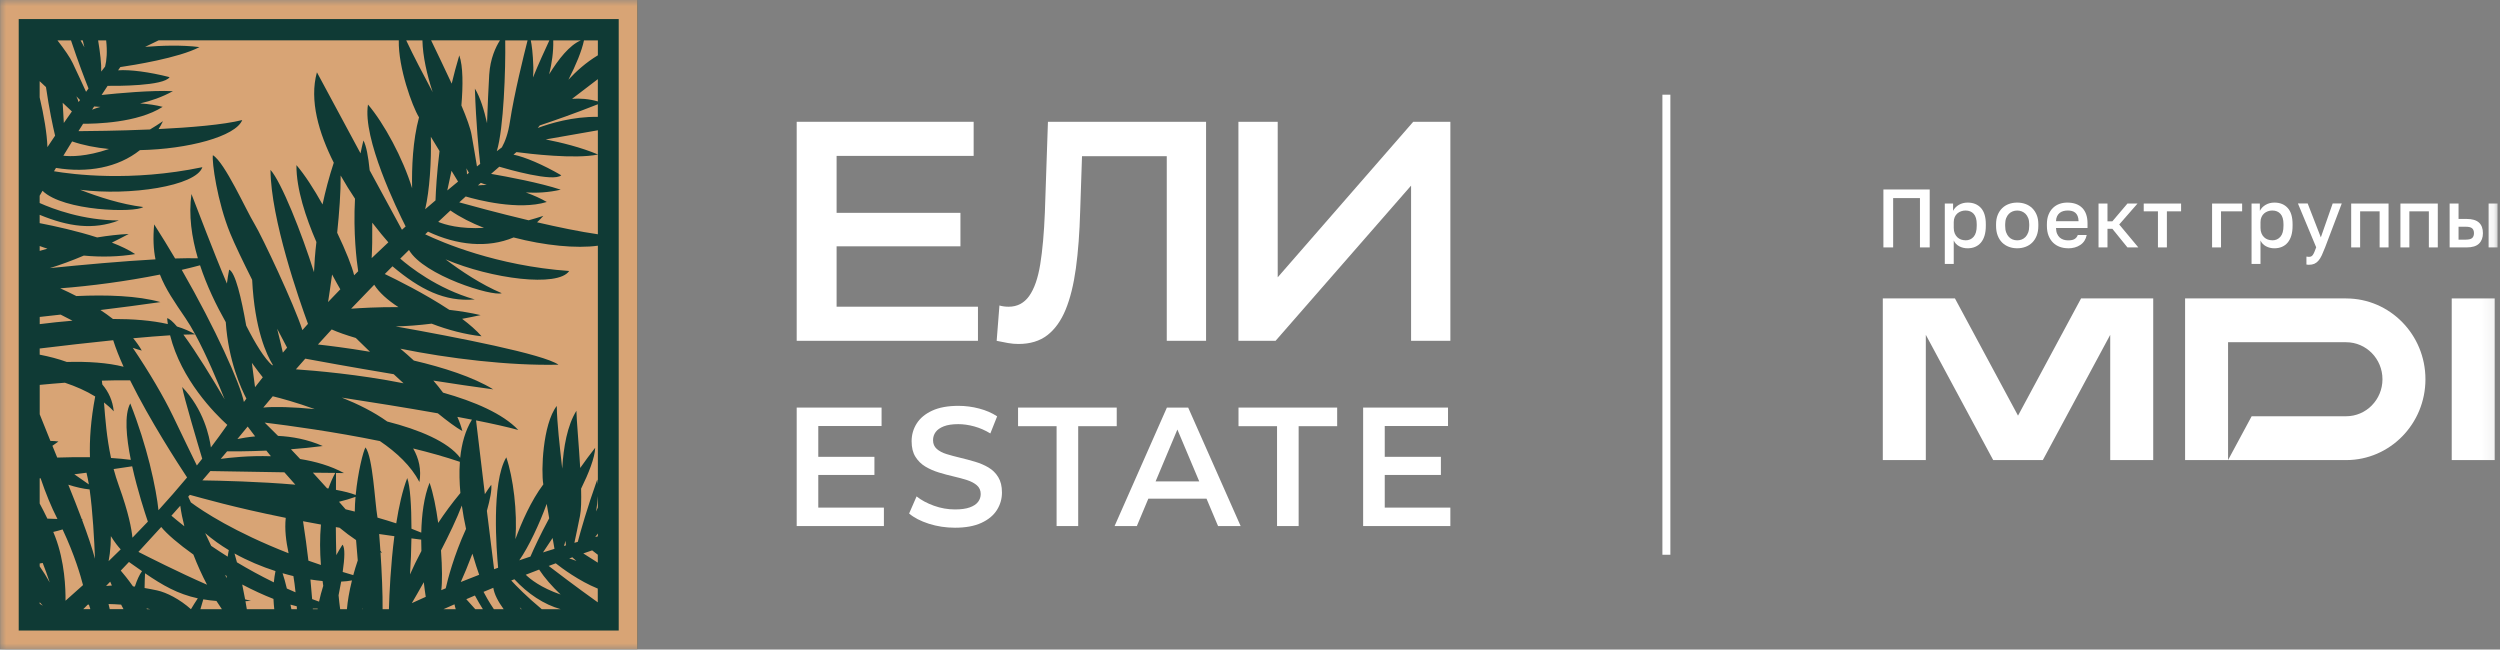 <?xml version="1.0" encoding="UTF-8"?> <svg xmlns="http://www.w3.org/2000/svg" width="204" height="53" viewBox="0 0 204 53" fill="none"><rect x="0" y="0" width="204" height="53" fill="#808080" stroke="none"/><g clip-path="url(#clip0_106_15200)"><mask id="mask0_106_15200" style="mask-type:luminance" maskUnits="userSpaceOnUse" x="0" y="0" width="204" height="53"><path d="M203.909 0H0.006V53H203.909V0Z" fill="white"></path></mask><g mask="url(#mask0_106_15200)"><path d="M153.687 15.461H157.464V20.189H156.668V16.164H154.481V20.189H153.686V15.461H153.687Z" fill="white"></path><path d="M158.697 16.606H159.372V17.207C159.478 16.999 159.637 16.835 159.846 16.714C160.055 16.593 160.293 16.531 160.558 16.531C161.018 16.531 161.38 16.678 161.646 16.971C161.911 17.263 162.043 17.704 162.043 18.295V18.43C162.043 18.737 162.007 19.005 161.937 19.234C161.866 19.463 161.766 19.653 161.636 19.804C161.506 19.956 161.35 20.069 161.168 20.146C160.987 20.222 160.783 20.261 160.558 20.261C160.307 20.261 160.076 20.205 159.869 20.093C159.661 19.98 159.512 19.822 159.425 19.62V21.537H158.695V16.608L158.697 16.606ZM160.386 19.611C160.66 19.611 160.881 19.515 161.049 19.32C161.217 19.127 161.301 18.829 161.301 18.428V18.293C161.301 17.914 161.219 17.635 161.056 17.452C160.892 17.269 160.669 17.178 160.386 17.178C160.263 17.178 160.143 17.198 160.028 17.239C159.914 17.279 159.811 17.339 159.72 17.417C159.63 17.496 159.558 17.594 159.505 17.714C159.452 17.834 159.426 17.969 159.426 18.123V18.596C159.426 18.767 159.453 18.916 159.505 19.041C159.558 19.168 159.628 19.273 159.717 19.358C159.806 19.443 159.907 19.506 160.023 19.547C160.137 19.587 160.259 19.607 160.387 19.607L160.386 19.611Z" fill="white"></path><path d="M164.604 20.26C164.36 20.26 164.134 20.221 163.924 20.141C163.713 20.062 163.532 19.947 163.376 19.794C163.222 19.642 163.101 19.451 163.012 19.224C162.923 18.996 162.879 18.733 162.879 18.43V18.295C162.879 18.011 162.923 17.76 163.012 17.541C163.101 17.322 163.221 17.138 163.376 16.988C163.53 16.837 163.713 16.723 163.924 16.646C164.133 16.57 164.36 16.531 164.604 16.531C164.847 16.531 165.073 16.57 165.283 16.646C165.493 16.723 165.675 16.837 165.83 16.988C165.984 17.139 166.106 17.324 166.195 17.541C166.284 17.76 166.328 18.011 166.328 18.295V18.43C166.328 18.731 166.284 18.996 166.195 19.224C166.106 19.451 165.984 19.642 165.83 19.794C165.676 19.947 165.494 20.064 165.283 20.141C165.073 20.221 164.847 20.26 164.604 20.26ZM164.604 19.611C164.732 19.611 164.854 19.588 164.971 19.544C165.088 19.499 165.192 19.428 165.282 19.335C165.373 19.24 165.446 19.119 165.501 18.97C165.556 18.822 165.584 18.642 165.584 18.43V18.295C165.584 18.102 165.556 17.934 165.501 17.795C165.446 17.655 165.373 17.54 165.282 17.45C165.192 17.36 165.087 17.293 164.971 17.247C164.854 17.203 164.731 17.18 164.604 17.18C164.476 17.18 164.353 17.203 164.236 17.247C164.119 17.292 164.015 17.36 163.925 17.45C163.834 17.541 163.761 17.655 163.706 17.795C163.651 17.934 163.622 18.102 163.622 18.295V18.43C163.622 18.642 163.649 18.822 163.706 18.97C163.761 19.119 163.834 19.241 163.925 19.335C164.015 19.43 164.119 19.499 164.236 19.544C164.353 19.588 164.476 19.611 164.604 19.611Z" fill="white"></path><path d="M168.75 20.258C168.516 20.258 168.295 20.221 168.088 20.147C167.88 20.072 167.697 19.96 167.54 19.81C167.384 19.659 167.259 19.469 167.166 19.24C167.073 19.011 167.027 18.74 167.027 18.428V18.293C167.027 17.996 167.071 17.737 167.16 17.517C167.249 17.296 167.369 17.112 167.522 16.966C167.675 16.819 167.85 16.711 168.049 16.639C168.249 16.567 168.461 16.531 168.685 16.531C169.22 16.531 169.63 16.678 169.915 16.971C170.201 17.263 170.342 17.682 170.342 18.227V18.606H167.771C167.775 18.79 167.805 18.947 167.86 19.075C167.915 19.204 167.989 19.307 168.079 19.387C168.17 19.466 168.274 19.523 168.39 19.559C168.507 19.595 168.628 19.614 168.752 19.614C169.004 19.614 169.189 19.574 169.305 19.493C169.422 19.413 169.503 19.306 169.546 19.176H170.276C170.205 19.532 170.031 19.802 169.755 19.987C169.48 20.172 169.145 20.264 168.752 20.264L168.75 20.258ZM168.718 17.178C168.595 17.178 168.476 17.194 168.363 17.226C168.25 17.257 168.151 17.308 168.065 17.377C167.979 17.448 167.909 17.537 167.856 17.648C167.803 17.759 167.774 17.893 167.77 18.05H169.611C169.607 17.883 169.582 17.744 169.535 17.63C169.488 17.518 169.426 17.427 169.346 17.36C169.266 17.292 169.172 17.244 169.064 17.217C168.955 17.19 168.84 17.177 168.717 17.177L168.718 17.178Z" fill="white"></path><path d="M171.24 16.609H171.97V18.061H172.367L173.599 16.609H174.421L172.929 18.318L174.487 20.189H173.599L172.367 18.669H171.97V20.189H171.24V16.609Z" fill="white"></path><path d="M176.087 17.245H174.928V16.609H177.977V17.245H176.818V20.189H176.088V17.245H176.087Z" fill="white"></path><path d="M180.506 16.609H182.958V17.245H181.235V20.189H180.506V16.609Z" fill="white"></path><path d="M183.728 16.606H184.404V17.207C184.51 16.999 184.668 16.835 184.877 16.714C185.086 16.593 185.324 16.531 185.59 16.531C186.049 16.531 186.411 16.678 186.677 16.971C186.943 17.263 187.074 17.704 187.074 18.295V18.43C187.074 18.737 187.039 19.005 186.968 19.234C186.897 19.463 186.797 19.653 186.667 19.804C186.537 19.956 186.381 20.069 186.199 20.146C186.018 20.222 185.815 20.261 185.59 20.261C185.338 20.261 185.108 20.205 184.9 20.093C184.692 19.98 184.544 19.822 184.456 19.62V21.537H183.727V16.608L183.728 16.606ZM185.417 19.611C185.691 19.611 185.912 19.515 186.08 19.32C186.249 19.127 186.332 18.829 186.332 18.428V18.293C186.332 17.914 186.25 17.635 186.087 17.452C185.923 17.269 185.7 17.178 185.417 17.178C185.294 17.178 185.174 17.198 185.06 17.239C184.945 17.279 184.842 17.339 184.751 17.417C184.661 17.496 184.589 17.594 184.537 17.714C184.483 17.834 184.457 17.969 184.457 18.123V18.596C184.457 18.767 184.484 18.916 184.537 19.041C184.589 19.168 184.66 19.273 184.749 19.358C184.838 19.443 184.938 19.506 185.054 19.547C185.169 19.587 185.29 19.607 185.419 19.607L185.417 19.611Z" fill="white"></path><path d="M188.405 21.608C188.338 21.608 188.272 21.601 188.205 21.588V20.939C188.272 20.952 188.338 20.959 188.405 20.959C188.479 20.959 188.543 20.947 188.594 20.922C188.645 20.898 188.692 20.854 188.733 20.794C188.775 20.733 188.816 20.653 188.858 20.553C188.901 20.454 188.947 20.33 189.001 20.181L187.51 16.602H188.306L189.38 19.37L190.347 16.602H191.089L189.731 20.181C189.633 20.434 189.543 20.65 189.459 20.83C189.376 21.01 189.284 21.157 189.183 21.272C189.084 21.387 188.973 21.471 188.848 21.526C188.724 21.579 188.577 21.606 188.405 21.606V21.608Z" fill="white"></path><path d="M191.857 16.609H194.906V20.189H194.177V17.245H192.587V20.189H191.857V16.609Z" fill="white"></path><path d="M195.875 16.609H198.924V20.189H198.195V17.245H196.604V20.189H195.875V16.609Z" fill="white"></path><path d="M199.889 16.609H200.618V17.866H201.281C201.732 17.866 202.066 17.964 202.282 18.16C202.498 18.355 202.607 18.645 202.607 19.027C202.607 19.387 202.501 19.671 202.289 19.878C202.077 20.086 201.74 20.189 201.281 20.189H199.89V16.609H199.889ZM201.215 19.554C201.458 19.554 201.629 19.509 201.728 19.423C201.827 19.335 201.876 19.204 201.876 19.028C201.876 18.852 201.827 18.721 201.728 18.633C201.629 18.546 201.456 18.502 201.215 18.502H200.618V19.555H201.215V19.554ZM203.071 16.609H203.8V20.189H203.071V16.609Z" fill="white"></path><path d="M191.445 24.352H178.303V37.543H191.445C195.018 37.543 197.916 34.59 197.916 30.948C197.916 29.126 197.192 27.478 196.021 26.285C194.849 25.09 193.23 24.353 191.445 24.353V24.352ZM193.541 33.082C193.004 33.629 192.262 33.966 191.445 33.966H183.735L181.81 37.54V27.926H191.445C193.082 27.926 194.409 29.278 194.409 30.947C194.409 31.779 194.078 32.534 193.541 33.08V33.082Z" fill="white"></path><path d="M203.569 24.352H200.061V37.542H203.569V24.352Z" fill="white"></path><path d="M169.815 24.352L164.67 33.917L159.524 24.352H153.637V37.54H157.147V27.323L162.643 37.54H162.72H166.619H166.697L172.194 27.323V37.54H175.703V24.352H169.815Z" fill="white"></path><path d="M136.302 7.727H135.652V45.268H136.302V7.727Z" fill="white"></path><path d="M79.801 25.027H68.266V20.1H78.372V17.368H68.266V12.721H79.45V9.938H65.01V27.81H79.801V25.027Z" fill="white"></path><path d="M85.463 27.351C86.08 26.874 86.578 26.181 86.954 25.271C87.329 24.36 87.608 23.233 87.793 21.888C87.977 20.544 88.094 18.986 88.143 17.215L88.292 12.748H95.208V27.812H98.415V9.938H85.512L85.261 17.343C85.194 19.012 85.069 20.415 84.885 21.556C84.701 22.697 84.4 23.561 83.984 24.149C83.566 24.735 83.008 25.029 82.306 25.029C82.039 25.029 81.788 24.996 81.554 24.927L81.328 27.812C81.662 27.88 81.971 27.939 82.254 27.992C82.538 28.043 82.822 28.068 83.106 28.068C84.057 28.068 84.843 27.83 85.461 27.353L85.463 27.351Z" fill="white"></path><path d="M115.319 9.938L104.261 22.628V9.938H101.055V27.81H104.087L115.144 15.146V27.81H118.35V9.938H115.319Z" fill="white"></path><path d="M66.772 38.756H71.353V37.277H66.772V34.763H71.936V33.258H65.01V42.926H72.126V41.421H66.772V38.756Z" fill="white"></path><path d="M80.658 38.145C80.327 37.951 79.962 37.795 79.56 37.676C79.157 37.556 78.753 37.448 78.346 37.351C77.939 37.255 77.571 37.156 77.242 37.054C76.911 36.952 76.646 36.813 76.442 36.633C76.239 36.453 76.136 36.217 76.136 35.921C76.136 35.673 76.206 35.452 76.347 35.258C76.487 35.064 76.709 34.908 77.011 34.789C77.314 34.67 77.71 34.61 78.196 34.61C78.611 34.61 79.046 34.672 79.497 34.795C79.949 34.92 80.388 35.11 80.812 35.369L81.367 33.974C80.951 33.697 80.464 33.486 79.903 33.338C79.343 33.19 78.778 33.117 78.209 33.117C77.342 33.117 76.626 33.249 76.061 33.511C75.497 33.773 75.076 34.123 74.801 34.56C74.525 34.997 74.388 35.479 74.388 36.004C74.388 36.528 74.491 36.943 74.7 37.275C74.907 37.607 75.177 37.871 75.506 38.07C75.835 38.268 76.202 38.429 76.604 38.553C77.007 38.677 77.409 38.785 77.81 38.877C78.212 38.969 78.577 39.068 78.908 39.174C79.237 39.281 79.507 39.422 79.714 39.602C79.921 39.782 80.026 40.018 80.026 40.314C80.026 40.554 79.954 40.767 79.809 40.956C79.664 41.145 79.438 41.295 79.131 41.404C78.823 41.516 78.421 41.57 77.925 41.57C77.337 41.57 76.763 41.468 76.203 41.266C75.643 41.064 75.172 40.81 74.793 40.506L74.184 41.902C74.581 42.242 75.12 42.522 75.796 42.738C76.475 42.954 77.183 43.062 77.924 43.062C78.791 43.062 79.51 42.93 80.079 42.668C80.648 42.406 81.071 42.056 81.347 41.619C81.623 41.182 81.76 40.705 81.76 40.19C81.76 39.675 81.659 39.265 81.456 38.933C81.253 38.601 80.987 38.338 80.656 38.146L80.658 38.145Z" fill="white"></path><path d="M91.125 33.258H83.074V34.777H86.218V42.926H87.981V34.777H91.125V33.258Z" fill="white"></path><path d="M95.219 33.258L90.949 42.928H92.766L93.705 40.69H98.451L99.394 42.928H101.238L96.955 33.258H95.221H95.219ZM94.298 39.28L96.074 35.049L97.857 39.28H94.296H94.298Z" fill="white"></path><path d="M101.062 34.777H104.207V42.926H105.969V34.777H109.113V33.258H101.062V34.777Z" fill="white"></path><path d="M112.995 38.756H117.577V37.277H112.995V34.763H118.158V33.258H111.232V42.926H118.349V41.421H112.995V38.756Z" fill="white"></path><path d="M52.011 0H0.006V53H52.011V0Z" fill="#0F3A35"></path><path d="M23.427 28.369C23.312 28.505 23.197 28.64 23.081 28.776C22.989 28.367 22.828 27.667 22.615 26.822C22.966 27.493 23.252 28.037 23.427 28.369ZM12.066 42.565C11.831 41.876 11.219 40.009 10.786 38.05C10.27 38.13 9.766 38.204 9.272 38.275C9.393 38.722 9.533 39.177 9.698 39.634C10.503 41.861 10.741 43.178 10.806 43.876C11.229 43.444 11.65 43.007 12.066 42.565ZM9.856 46.565C10.079 46.823 10.442 47.264 10.853 47.849C10.906 47.854 10.956 47.859 11.006 47.864C11.177 47.331 11.372 46.897 11.59 46.606C11.249 46.371 10.899 46.12 10.523 45.857C10.3 46.095 10.077 46.33 9.854 46.562L9.856 46.565ZM10.503 19.092C10.029 19.345 9.575 19.577 9.129 19.797C9.861 20.08 10.52 20.392 11.031 20.734C9.711 20.956 8.242 20.989 6.839 20.856C5.844 21.278 4.925 21.615 4.065 21.878C6.734 21.607 9.996 21.311 12.688 21.163C12.522 20.346 12.477 19.426 12.58 18.31C13.171 19.232 13.742 20.167 14.289 21.091C14.985 21.068 15.614 21.063 16.146 21.076C15.634 19.342 15.384 17.544 15.622 15.831C16.226 17.353 17.313 20.305 18.516 23.137C18.564 22.766 18.621 22.389 18.699 22.003C19.2 22.215 19.696 24.317 20.09 26.569C20.841 28.058 21.581 29.258 22.222 29.82C22.235 29.805 22.247 29.789 22.26 29.774C21.756 28.959 20.781 26.888 20.576 22.835C19.834 21.354 19.15 19.937 18.787 19.048C17.724 16.461 17.278 13.18 17.371 12.664C18.351 13.259 20.057 17.107 20.771 18.282C21.383 19.288 24.009 24.858 24.675 26.937C24.828 26.766 24.978 26.597 25.131 26.426C24.417 24.483 22.104 17.879 22.072 13.862C22.956 14.842 24.618 19.015 25.622 22.21C25.652 21.469 25.713 20.642 25.818 19.748C24.963 17.776 24.172 15.417 24.189 13.473C24.873 14.268 25.622 15.437 26.319 16.683C26.55 15.596 26.85 14.454 27.236 13.277C26.023 10.866 25.224 8.192 25.861 5.899C26.645 7.352 28.03 9.937 29.419 12.513C29.489 12.163 29.567 11.813 29.654 11.464C29.887 11.872 30.053 12.781 30.166 13.9C31.188 15.792 32.148 17.567 32.799 18.75C32.899 18.657 32.999 18.568 33.1 18.479C32.391 17.077 29.574 11.285 30.028 8.529C31.331 10.054 32.882 12.912 33.628 15.361C33.593 13.675 33.681 11.459 34.192 9.574C34.187 9.566 34.18 9.553 34.175 9.546C33.644 8.68 32.493 5.521 32.541 3.292H12.943C12.535 3.488 12.166 3.667 11.841 3.825C13.129 3.721 14.807 3.657 16.278 3.843C14.587 4.732 10.851 5.322 9.819 5.473C9.763 5.554 9.703 5.641 9.636 5.738C10.605 5.667 12.179 5.871 13.838 6.295C13.369 7.028 9.448 7.015 8.781 7.005C8.628 7.235 8.463 7.485 8.29 7.751C9.631 7.608 12.342 7.357 14.106 7.439C13.211 7.932 12.294 8.243 11.435 8.438C12.104 8.481 12.74 8.581 13.274 8.718C11.222 10.039 7.744 10.105 6.782 10.097C6.659 10.294 6.531 10.498 6.401 10.703C7.235 10.697 9.623 10.677 12.239 10.565C12.582 10.358 12.936 10.136 13.299 9.888C13.189 10.113 13.071 10.327 12.943 10.532C15.537 10.404 18.228 10.182 19.766 9.796C19.24 11.134 15.341 12.174 11.42 12.25C9.621 13.685 7.145 14.127 4.569 13.701C4.516 13.79 4.461 13.885 4.406 13.974C5.872 14.224 10.681 14.86 16.514 13.642C15.995 15.187 10.58 16.002 6.543 15.486C7.997 16.055 9.886 16.673 11.688 16.893C11.041 17.381 5.17 17.24 3.469 15.568C3.391 15.7 3.313 15.836 3.236 15.971V16.566C4.308 17.046 6.782 17.986 9.698 17.988C7.598 18.783 5.586 18.499 3.236 17.529V18.208C4.474 18.448 6.273 18.844 7.927 19.375C8.794 19.232 9.663 19.13 10.5 19.092H10.503ZM3.238 20.075V20.473C3.444 20.412 3.657 20.353 3.872 20.292C3.652 20.226 3.441 20.151 3.238 20.075ZM8.994 47.464C8.881 47.581 8.769 47.699 8.656 47.813C8.814 47.798 8.972 47.788 9.129 47.78C9.077 47.663 9.032 47.555 8.992 47.461L8.994 47.464ZM13.986 42.08C14.244 42.302 14.6 42.596 15.043 42.944C14.895 42.364 14.782 41.802 14.71 41.268C14.469 41.541 14.226 41.812 13.986 42.083V42.08ZM23.315 42.257C19.037 41.396 16.499 40.648 15.492 40.38C15.447 40.431 15.404 40.479 15.359 40.53C15.421 40.663 15.494 40.821 15.574 40.995C16.594 41.748 19.12 43.411 23.548 45.145C23.337 44.121 23.217 43.217 23.317 42.257H23.315ZM15.78 45.252C14.575 44.394 13.625 43.582 13.156 43.002C12.532 43.692 11.911 44.371 11.294 45.035C12.004 45.398 14.542 46.685 16.895 47.714C16.479 46.925 16.103 46.092 15.78 45.252ZM19.333 45.885C20.25 46.434 21.257 46.989 22.345 47.522C22.372 47.216 22.418 46.909 22.48 46.6C21.353 46.238 20.21 45.76 19.135 45.163C19.203 45.398 19.27 45.638 19.335 45.888L19.333 45.885ZM23.941 47.009C23.65 46.94 23.355 46.861 23.057 46.774C23.174 47.114 23.292 47.543 23.407 48.023C23.64 48.127 23.876 48.232 24.116 48.334C24.069 47.867 24.011 47.418 23.941 47.006V47.009ZM26.191 42.803C25.685 42.714 25.199 42.622 24.728 42.532C24.901 43.638 25.046 44.721 25.166 45.75C25.497 45.867 25.838 45.985 26.186 46.102C26.104 45.027 26.088 43.906 26.189 42.8L26.191 42.803ZM17.233 44.544C17.652 44.828 18.1 45.124 18.579 45.423C18.604 45.237 18.634 45.055 18.671 44.892C17.987 44.481 17.336 44.019 16.742 43.503C16.9 43.837 17.063 44.185 17.233 44.544ZM4.496 11.073C4.313 10.299 4.013 8.91 3.752 7.107C3.579 6.946 3.406 6.783 3.236 6.624V7.947C3.584 9.408 3.835 10.909 3.87 12.005C4.08 11.688 4.288 11.377 4.494 11.073H4.496ZM18.371 46.922C18.413 47.009 18.453 47.093 18.496 47.18C18.496 47.119 18.494 47.055 18.494 46.994C18.453 46.971 18.413 46.945 18.373 46.922H18.371ZM26.685 39.843C26.725 39.848 26.763 39.856 26.8 39.861C26.956 39.419 27.138 38.993 27.359 38.589C26.793 38.584 26.176 38.579 25.532 38.571C25.908 38.983 26.294 39.407 26.687 39.843H26.685ZM30.193 28.706C29.775 28.303 29.386 27.925 29.033 27.578C28.241 27.345 27.572 27.11 27.066 26.883C26.692 27.287 26.319 27.695 25.943 28.111C26.715 28.196 28.299 28.385 30.193 28.706ZM3.484 45.936C3.404 45.954 3.321 45.97 3.238 45.982V46.215C3.549 46.657 3.822 47.103 4.058 47.53C3.867 46.963 3.669 46.396 3.484 45.934V45.936ZM32.511 25.06C31.629 24.49 30.932 23.865 30.536 23.234C29.92 23.865 29.291 24.516 28.652 25.19C29.386 25.136 30.809 25.052 32.511 25.06ZM4.689 42.348C4.679 42.328 4.669 42.31 4.659 42.29C4.196 41.391 3.727 40.247 3.313 39.026C3.288 39.029 3.263 39.031 3.238 39.034V41.087C3.449 41.48 3.662 41.894 3.865 42.32C4.135 42.33 4.411 42.341 4.689 42.348ZM8.856 49.289C8.889 49.425 8.921 49.563 8.954 49.706H10.077C10.009 49.578 9.946 49.458 9.884 49.338C9.52 49.31 9.177 49.295 8.856 49.289ZM7.155 49.343C7.035 49.463 6.914 49.586 6.794 49.706H7.373C7.33 49.571 7.29 49.448 7.255 49.336C7.223 49.338 7.19 49.341 7.157 49.343H7.155ZM9.057 37.371C9.628 37.407 10.169 37.458 10.675 37.524C10.302 35.678 10.132 33.839 10.63 32.92C11.332 34.698 11.843 36.38 12.207 37.818C12.211 37.818 12.219 37.821 12.224 37.823C12.219 37.823 12.214 37.823 12.209 37.823C12.633 39.511 12.853 40.862 12.931 41.633C13.725 40.765 14.504 39.871 15.266 38.96C14.534 37.851 12.239 34.317 10.615 31.033C9.869 31.025 9.097 31.033 8.31 31.061C8.325 31.163 8.338 31.265 8.35 31.372C8.861 31.975 9.197 32.695 9.282 33.564C9.042 33.303 8.774 33.066 8.485 32.841C8.591 34.182 8.703 35.719 9.059 37.366L9.057 37.371ZM3.238 49.141V49.269C3.329 49.323 3.414 49.376 3.496 49.425C3.414 49.333 3.326 49.238 3.238 49.141ZM10.084 29.924C9.738 29.158 9.445 28.425 9.237 27.762C7.255 27.963 5.165 28.203 3.238 28.438V28.941C4.008 29.09 4.757 29.284 5.456 29.537C7.162 29.49 8.786 29.595 10.084 29.927V29.924ZM8.964 45.145C8.931 45.385 8.896 45.597 8.861 45.791C9.192 45.474 9.52 45.153 9.849 44.828C9.671 44.637 9.375 44.282 9.047 43.748C9.047 44.251 9.017 44.726 8.962 45.145H8.964ZM4.945 25.672C4.356 25.739 3.787 25.8 3.241 25.862V26.449C4.103 26.339 5.002 26.242 5.914 26.168C5.591 26.005 5.268 25.839 4.945 25.672ZM5.574 39.555C5.962 40.517 6.34 41.47 6.676 42.369C6.701 42.369 6.726 42.369 6.754 42.369C6.736 42.387 6.714 42.402 6.694 42.417C7.137 43.602 7.508 44.69 7.751 45.592C7.694 44.1 7.568 41.728 7.313 39.938C6.774 39.884 6.19 39.751 5.574 39.552V39.555ZM24.142 30.137C25.693 30.244 29.276 30.548 32.929 31.276C32.661 31.03 32.393 30.783 32.127 30.535C28.617 29.95 25.753 29.424 24.911 29.266C24.655 29.554 24.4 29.845 24.142 30.139V30.137ZM6.065 38.702C6.466 38.975 6.859 39.251 7.25 39.526C7.192 39.174 7.127 38.852 7.057 38.574C6.721 38.617 6.391 38.661 6.065 38.702ZM4.769 36.028C4.609 36.148 4.444 36.263 4.276 36.375C4.406 36.692 4.536 37.014 4.669 37.338C5.584 37.307 6.481 37.295 7.34 37.305C7.295 35.88 7.408 34.235 7.769 32.353C7.022 31.893 6.183 31.526 5.296 31.23C4.604 31.281 3.915 31.342 3.241 31.406V33.809C3.509 34.491 3.805 35.221 4.113 35.98C4.358 35.982 4.581 35.997 4.767 36.028H4.769ZM14.083 33.888C14.855 35.505 15.7 37.241 16.063 37.984C16.211 37.8 16.356 37.616 16.501 37.43C16.178 36.355 15.013 32.445 14.865 31.579C16.629 33.415 17.09 35.635 17.208 36.511C17.667 35.905 18.113 35.292 18.549 34.672C17.511 33.73 14.78 30.977 13.88 27.361C12.971 27.417 11.951 27.501 10.868 27.601C11.134 27.922 11.375 28.257 11.57 28.607C11.352 28.553 11.104 28.477 10.833 28.382C12.146 30.308 13.402 32.463 14.081 33.888H14.083ZM33.606 49.215C33.987 49.039 34.365 48.871 34.741 48.702C34.706 48.475 34.643 48.056 34.581 47.509C34.19 48.209 33.846 48.802 33.606 49.213V49.215ZM34.37 44.034C34.102 44.001 33.834 43.965 33.573 43.932C33.561 44.933 33.518 45.954 33.455 46.876C33.714 46.289 34.022 45.645 34.388 44.961C34.378 44.657 34.37 44.348 34.37 44.034ZM38.55 45.181C38.189 46.126 37.843 46.965 37.6 47.492C38.109 47.287 38.607 47.091 39.101 46.902C38.966 46.521 38.765 45.924 38.55 45.181ZM7.681 8.688C7.626 8.772 7.566 8.867 7.511 8.953C7.729 8.864 7.954 8.787 8.19 8.724C7.987 8.713 7.814 8.701 7.681 8.688ZM9.215 26.028C10.833 26.028 12.379 26.142 13.695 26.444C13.672 26.286 13.65 26.127 13.635 25.969C13.815 25.987 14.096 26.239 14.442 26.643C14.995 26.814 15.497 27.024 15.928 27.282C15.662 26.791 15.394 26.339 15.133 25.956C14.241 24.643 13.509 23.594 13.051 22.406C10.302 22.955 7.42 23.336 4.915 23.527C5.348 23.721 5.789 23.933 6.228 24.158C8.696 24.046 11.232 24.125 13.091 24.651C11.495 24.881 9.824 25.098 8.195 25.297C8.548 25.53 8.889 25.772 9.215 26.028ZM4.346 43.406C4.399 43.533 4.451 43.661 4.501 43.789C5.288 45.839 5.358 48.053 5.346 49.019C5.819 48.605 6.298 48.178 6.774 47.744C6.584 46.999 6.09 45.288 5.108 43.201C4.87 43.275 4.616 43.344 4.346 43.406ZM25.332 47.287C25.384 47.844 25.432 48.378 25.47 48.886C25.655 48.957 25.843 49.026 26.034 49.093C26.124 48.679 26.236 48.247 26.377 47.806C26.359 47.675 26.342 47.545 26.324 47.413C26.006 47.382 25.675 47.341 25.334 47.287H25.332ZM36.372 48.002C36.535 47.28 37.026 45.354 38.029 43.156C37.896 42.55 37.778 41.909 37.685 41.25C37.274 42.328 36.645 43.641 35.986 44.912C36.087 46.314 36.094 47.548 36.007 48.158C36.129 48.105 36.252 48.053 36.377 48.002H36.372ZM34.47 3.294H33.147C33.749 4.584 34.535 6.06 35.307 7.523C34.839 6.088 34.501 4.615 34.47 3.294ZM39.492 18.596C38.47 18.193 37.53 17.718 36.753 17.176C36.43 17.475 36.102 17.784 35.758 18.106C36.294 18.328 37.515 18.701 39.492 18.596ZM37.48 4.523C37.791 5.409 37.785 6.984 37.65 8.603C38.074 9.605 38.394 10.48 38.484 11.022C38.665 12.089 38.83 12.978 38.92 13.581C39.008 13.512 39.099 13.443 39.184 13.374C39.063 12.319 38.846 10.097 38.75 7.23C39.191 7.937 39.514 9.017 39.742 10.054C39.795 8.632 39.858 7.079 39.92 6.096C40.003 4.77 40.452 3.833 40.797 3.292H35.179C35.645 4.267 36.272 5.554 36.858 6.824C37.039 6.07 37.244 5.302 37.477 4.52L37.48 4.523ZM8.896 12.158C7.806 12.051 6.774 11.849 5.884 11.54C5.651 11.918 5.416 12.304 5.17 12.707C5.744 12.774 7.02 12.799 8.896 12.158ZM40.542 12.335C40.685 12.227 40.82 12.125 40.953 12.025C41.216 11.558 41.469 10.886 41.614 9.908C41.948 7.705 42.752 4.459 43.05 3.294H41.226C41.266 5.636 41.101 10.511 40.539 12.335H40.542ZM47.398 3.294H45.145C45.17 4.216 45.032 5.161 44.812 6.063C45.571 4.824 46.475 3.682 47.398 3.294ZM43.491 6.323C43.927 5.25 44.496 4.009 44.829 3.294H43.311C43.391 3.662 43.484 4.321 43.521 5.491C43.529 5.754 43.519 6.032 43.491 6.323ZM8.26 5.84C8.37 5.697 8.473 5.565 8.576 5.432C8.703 4.926 8.766 4.234 8.663 3.297H8.007C8.177 4.321 8.28 5.227 8.26 5.843V5.84ZM21.485 33.257C22.357 33.168 23.889 33.206 25.683 33.382C24.179 32.838 22.901 32.494 22.257 32.335C21.999 32.642 21.741 32.946 21.485 33.257ZM28.95 41.741C28.955 41.342 28.975 40.941 29.01 40.543C28.569 40.701 28.118 40.834 27.662 40.944C27.84 41.148 28.02 41.352 28.201 41.559C28.451 41.618 28.702 41.679 28.95 41.743V41.741ZM16.323 21.648C15.837 21.778 15.339 21.903 14.83 22.021C17.604 26.847 19.593 31.299 19.902 32.8C19.969 32.708 20.037 32.619 20.105 32.527C19.694 31.745 18.634 29.452 18.423 26.288C17.639 24.901 16.872 23.313 16.323 21.645V21.648ZM37.525 37.685C36.352 37.287 35.057 36.922 33.714 36.595C34.185 37.412 34.395 38.321 34.225 39.33C33.543 38.022 32.365 36.917 31 35.992C27.286 35.231 23.628 34.733 21.596 34.483C21.896 34.772 22.265 35.137 22.688 35.568C23.828 35.624 25.094 35.849 26.337 36.396C25.462 36.511 24.582 36.595 23.741 36.659C23.981 36.912 24.232 37.177 24.492 37.456C25.74 37.657 26.988 38.01 28.068 38.602C27.863 38.602 27.645 38.602 27.419 38.597C27.419 38.98 27.419 39.445 27.414 39.971C28.063 40.091 28.614 40.229 29.025 40.39C29.203 38.513 29.642 36.804 29.825 36.508C30.426 37.307 30.587 40.962 30.789 42.139C30.794 42.167 30.799 42.203 30.805 42.239C31.331 42.389 31.842 42.545 32.333 42.706C32.548 41.342 32.837 40.035 33.23 39.011C33.471 39.654 33.573 41.301 33.576 43.143C33.854 43.247 34.12 43.355 34.375 43.462C34.41 42.016 34.591 40.54 35.054 39.391C35.355 40.254 35.588 41.439 35.756 42.67C36.285 41.871 36.886 41.051 37.568 40.231C37.49 39.378 37.465 38.518 37.527 37.685H37.525ZM5.115 8.389C5.153 8.997 5.183 9.561 5.208 10.034C5.431 9.712 5.651 9.398 5.867 9.094C5.699 8.935 5.436 8.688 5.118 8.389H5.115ZM6.531 8.162C6.448 8.08 6.348 7.978 6.23 7.858C6.31 8.026 6.373 8.185 6.411 8.328C6.451 8.272 6.491 8.215 6.531 8.162ZM27.707 43.063C27.605 43.045 27.504 43.03 27.404 43.012C27.409 43.758 27.419 44.532 27.442 45.3C27.597 45.017 27.762 44.733 27.945 44.448C28.166 44.667 28.128 45.546 27.963 46.672C28.246 46.759 28.534 46.846 28.827 46.93C28.93 46.552 29.05 46.151 29.193 45.73C29.141 45.155 29.093 44.593 29.055 44.07C28.612 43.776 28.161 43.436 27.71 43.063H27.707ZM27.893 32.445C29.198 32.966 30.506 33.612 31.599 34.396C34.22 35.065 36.55 36.038 37.553 37.358C37.67 36.212 37.961 35.134 38.51 34.243C38.124 34.166 37.728 34.092 37.319 34.016C37.49 34.399 37.633 34.787 37.73 35.178C37.202 34.876 36.508 34.363 35.728 33.727C33.105 33.262 30.271 32.81 27.893 32.445ZM15.928 27.282C15.634 27.284 15.311 27.294 14.965 27.307C16.018 28.727 17.386 30.977 18.333 32.588C17.762 31.15 16.85 28.98 15.928 27.279V27.282ZM11.991 49.708H12.247C12.149 49.685 12.054 49.662 11.956 49.642C11.969 49.665 11.979 49.685 11.991 49.708ZM7.025 7.488C7.09 7.398 7.16 7.304 7.223 7.217C6.924 6.474 6.398 5.102 5.794 3.297H4.689C5.265 4.04 5.724 4.696 5.93 5.143C6.383 6.121 6.779 6.933 7.022 7.49L7.025 7.488ZM18.531 36.83C18.358 37.037 18.185 37.241 18.012 37.445C18.747 37.343 20.305 37.172 22.107 37.228C21.979 37.07 21.854 36.919 21.736 36.771C20.18 36.837 18.97 36.835 18.534 36.83H18.531ZM19.368 35.826C19.749 35.747 20.245 35.663 20.819 35.609C20.546 35.252 20.338 34.976 20.21 34.805C19.929 35.147 19.649 35.489 19.368 35.829V35.826ZM6.754 3.294H6.574C6.681 3.483 6.787 3.672 6.887 3.861C6.842 3.675 6.799 3.483 6.754 3.294ZM23.207 38.541C20.603 38.502 18.073 38.457 17.165 38.439C16.948 38.691 16.732 38.947 16.514 39.2C17.907 39.22 21.16 39.294 24.099 39.55C23.791 39.21 23.493 38.87 23.207 38.541ZM20.553 29.613C20.663 30.415 20.751 31.112 20.811 31.595C21.019 31.324 21.23 31.053 21.443 30.788C21.247 30.543 20.937 30.144 20.556 29.613H20.553ZM35.538 16.349C35.565 15.552 35.643 14.132 35.866 12.327C35.626 11.931 35.383 11.53 35.157 11.16C35.209 13.152 35.054 15.565 34.693 17.074C34.979 16.826 35.262 16.584 35.54 16.349H35.538ZM41.717 47.369C42.121 47.808 42.965 48.676 44.208 49.711H45.754C44.381 49.323 43.08 48.462 41.973 47.267C41.89 47.3 41.802 47.336 41.72 47.369H41.717ZM38.056 13.726C38.089 13.91 38.109 14.079 38.106 14.229C38.159 14.186 38.212 14.145 38.264 14.102C38.206 13.999 38.136 13.874 38.054 13.726H38.056ZM44.774 46.181C45.343 46.618 46.954 47.849 48.778 49.149V48.03C47.235 47.402 45.822 46.343 45.348 45.967C45.163 46.036 44.967 46.108 44.774 46.181ZM42.504 49.708H42.566C42.514 49.657 42.461 49.606 42.409 49.553C42.439 49.604 42.471 49.655 42.504 49.708ZM39.001 15.131C39.234 15.105 39.474 15.092 39.718 15.095C39.524 15.031 39.362 14.97 39.234 14.921C39.159 14.988 39.076 15.062 38.998 15.131H39.001ZM36.843 13.933C36.718 14.528 36.6 15.08 36.498 15.542C36.798 15.292 37.092 15.052 37.377 14.817C37.257 14.617 37.069 14.309 36.841 13.933H36.843ZM36.192 49.708H37.187C37.144 49.573 37.109 49.44 37.087 49.312C36.791 49.443 36.492 49.575 36.192 49.708ZM31.042 44.946C31.085 44.999 31.13 45.053 31.173 45.109C31.133 45.099 31.09 45.081 31.05 45.071C31.153 46.654 31.235 48.495 31.22 49.711H31.736C31.772 48.459 31.877 46.105 32.18 43.753C31.757 43.694 31.346 43.636 30.94 43.577C30.975 43.988 31.01 44.455 31.042 44.951V44.946ZM29.569 49.708H29.592C29.589 49.675 29.584 49.642 29.581 49.609C29.576 49.642 29.574 49.675 29.569 49.708ZM27.627 48.577C27.665 48.973 27.707 49.353 27.757 49.708H28.309C28.366 49.057 28.492 48.276 28.72 47.361C28.459 47.413 28.163 47.446 27.84 47.458C27.777 47.821 27.705 48.196 27.627 48.577ZM47.598 45.16C47.914 45.357 48.322 45.615 48.781 45.913V45.267C48.563 45.101 48.405 44.976 48.32 44.91C48.094 44.986 47.851 45.071 47.596 45.16H47.598ZM38.049 48.894C38.219 49.08 38.475 49.358 38.78 49.708H39.402C39.181 49.361 38.966 48.988 38.753 48.592C38.52 48.692 38.287 48.791 38.049 48.894ZM39.457 48.296C39.607 48.587 39.885 49.095 40.299 49.708H41.098C40.655 49.098 40.331 48.493 40.254 47.964C39.993 48.071 39.725 48.184 39.457 48.296ZM26.768 24.651C27.101 24.296 27.437 23.949 27.77 23.607C27.635 23.377 27.394 22.955 27.098 22.399C26.973 23.321 26.855 24.105 26.77 24.651H26.768ZM48.783 43.766V43.531C48.708 43.641 48.636 43.738 48.568 43.824C48.641 43.804 48.713 43.786 48.783 43.766ZM45.749 48.516C45.055 47.857 44.448 47.167 43.992 46.478C43.639 46.613 43.276 46.751 42.9 46.899C43.261 47.254 44.125 47.951 45.749 48.516ZM48.783 8.277V6.458C48.054 7.013 47.343 7.556 46.679 8.065C47.335 8.016 48.049 8.065 48.783 8.277ZM43.88 10.442C44.852 10.082 46.754 9.497 48.783 9.538V8.509C46.932 9.244 45.218 9.842 44.048 10.233C43.99 10.304 43.935 10.376 43.88 10.442ZM46.448 45.569C46.644 45.625 46.839 45.694 47.037 45.775C46.902 45.661 46.789 45.558 46.703 45.477C46.621 45.505 46.533 45.538 46.448 45.569ZM31.689 19.776C31.383 19.426 30.917 18.875 30.376 18.17C30.389 19.342 30.368 20.392 30.328 21.063C30.787 20.621 31.241 20.192 31.689 19.776ZM48.786 4.512V3.294H47.653C47.475 4.15 46.994 5.317 46.383 6.507C47.012 5.822 47.819 5.095 48.788 4.512H48.786ZM42.374 45.722C42.682 45.617 42.985 45.512 43.283 45.416C43.556 44.785 44.068 43.669 44.814 42.29C44.747 41.891 44.676 41.49 44.611 41.118C44.025 42.736 43.14 44.626 42.374 45.722ZM48.786 12.605V10.631C46.979 10.945 45.563 11.193 44.529 11.377C45.794 11.627 47.42 12.023 48.786 12.603V12.605ZM48.786 41.409V40.474C48.761 40.888 48.711 41.317 48.643 41.736C48.691 41.628 48.738 41.518 48.786 41.409ZM46.017 44.55C46.072 44.532 46.13 44.517 46.185 44.499C46.17 44.399 46.155 44.274 46.135 44.129C46.105 44.287 46.065 44.43 46.017 44.55ZM41.905 19.378C39.795 20.266 37.292 20.019 34.924 18.9C34.849 18.972 34.771 19.048 34.696 19.12C36.041 19.763 40.507 21.691 46.445 22.113C45.538 23.459 40.111 22.761 36.357 21.163C37.608 22.108 39.264 23.218 40.94 23.923C40.189 24.214 34.571 22.475 33.373 20.399C33.137 20.629 32.899 20.864 32.659 21.104C33.388 21.742 35.658 23.558 38.738 24.434C36.285 24.643 34.275 23.625 32.027 21.73C31.819 21.936 31.611 22.146 31.398 22.36C32.28 22.782 34.641 23.946 36.666 25.285C37.537 25.384 38.402 25.522 39.219 25.713C38.695 25.828 38.196 25.925 37.71 26.017C38.339 26.49 38.893 26.972 39.294 27.44C37.963 27.292 36.54 26.921 35.222 26.411C34.155 26.544 33.18 26.617 32.283 26.635C37.282 27.524 44.358 28.901 45.571 29.759C41.562 29.853 36.595 29.253 32.669 28.453C33.035 28.76 33.405 29.082 33.769 29.421C36.177 29.988 38.597 30.757 40.251 31.773C38.653 31.559 36.986 31.311 35.362 31.056C35.641 31.375 35.904 31.705 36.152 32.039C38.725 32.767 41.028 33.753 42.291 35.086C41.396 34.84 40.201 34.575 38.846 34.304C39.023 35.775 39.291 38.05 39.565 40.323C39.73 40.065 39.903 39.81 40.086 39.557C40.146 39.963 39.99 40.747 39.73 41.684C39.955 43.541 40.168 45.282 40.319 46.447C40.429 46.406 40.537 46.365 40.647 46.327C40.519 44.968 40.078 39.389 41.314 37.32C41.882 38.972 42.226 41.779 42.058 43.993C42.562 42.624 43.328 40.872 44.336 39.524C44.336 39.516 44.333 39.504 44.331 39.496C44.15 38.474 44.276 34.631 45.431 33.124C45.453 34.532 45.674 36.401 45.877 38.239C45.979 36.47 46.295 34.715 47.034 33.52C47.047 34.261 47.232 36.26 47.345 38.186C47.728 37.639 48.134 37.088 48.568 36.536C48.538 37.351 48.037 38.617 47.418 39.874C47.443 40.819 47.425 41.626 47.328 42.093C47.137 43.01 46.989 43.778 46.871 44.294C46.964 44.266 47.057 44.241 47.147 44.215C47.383 43.326 47.906 41.47 48.736 39.131C48.758 39.256 48.773 39.389 48.786 39.526V20.049C47.054 20.292 44.428 20.039 41.905 19.375V19.378ZM45.092 43.899C44.804 44.335 44.536 44.741 44.308 45.078C44.629 44.976 44.939 44.877 45.245 44.785C45.21 44.586 45.157 44.274 45.092 43.899ZM42.145 12.411C42.07 12.475 41.99 12.541 41.9 12.618C42.852 12.815 44.316 13.44 45.801 14.303C45.157 14.883 41.384 13.795 40.742 13.604C40.534 13.785 40.309 13.979 40.071 14.188C41.399 14.418 44.078 14.919 45.756 15.478C44.759 15.71 43.792 15.757 42.91 15.705C43.549 15.933 44.138 16.201 44.619 16.482C42.294 17.194 38.926 16.305 38.001 16.032C37.831 16.188 37.653 16.349 37.475 16.512C38.279 16.737 40.587 17.37 43.135 17.976C43.521 17.871 43.92 17.751 44.336 17.616C44.17 17.802 44 17.976 43.824 18.139C45.548 18.538 47.325 18.908 48.786 19.117V12.61C46.919 13.001 43.178 12.546 42.145 12.411ZM27.797 14.324C27.81 15.659 27.685 17.34 27.514 18.992C28.211 20.45 28.737 21.77 28.897 22.462C29.008 22.353 29.118 22.243 29.228 22.133C29.101 21.288 28.817 19.01 28.968 16.214C28.572 15.621 28.173 14.985 27.797 14.321V14.324ZM19.764 47.696C19.849 48.102 19.929 48.508 20.002 48.909C20.175 48.96 20.335 49.001 20.478 49.032C20.325 49.042 20.175 49.049 20.029 49.057C20.07 49.277 20.105 49.494 20.14 49.708H22.38C22.35 49.432 22.327 49.154 22.315 48.871C21.483 48.546 20.618 48.145 19.764 47.696ZM25.53 49.708H25.916C25.918 49.693 25.921 49.678 25.923 49.662C25.795 49.67 25.663 49.667 25.525 49.662C25.525 49.678 25.525 49.693 25.527 49.708H25.53ZM23.703 49.341C23.728 49.463 23.753 49.586 23.776 49.708H24.229C24.224 49.629 24.219 49.55 24.214 49.471C24.046 49.432 23.876 49.389 23.703 49.338V49.341ZM11.801 47.982C12.126 48.038 12.462 48.099 12.813 48.176C13.605 48.347 14.675 48.901 15.582 49.711C15.755 49.42 15.943 49.123 16.141 48.825C14.494 48.467 13.269 47.76 11.836 46.779C11.816 47.142 11.803 47.545 11.798 47.984L11.801 47.982ZM16.589 48.906C16.516 49.164 16.439 49.43 16.354 49.708H18.105C17.955 49.494 17.807 49.269 17.662 49.039C17.283 49.008 16.927 48.965 16.589 48.906ZM52.011 0V53H0.006V0H52.011ZM50.49 1.555H1.527V51.45H50.487V1.555H50.49Z" fill="#D8A475"></path></g></g><defs><clipPath id="clip0_106_15200"><rect width="203.903" height="53" fill="white"></rect></clipPath></defs></svg> 